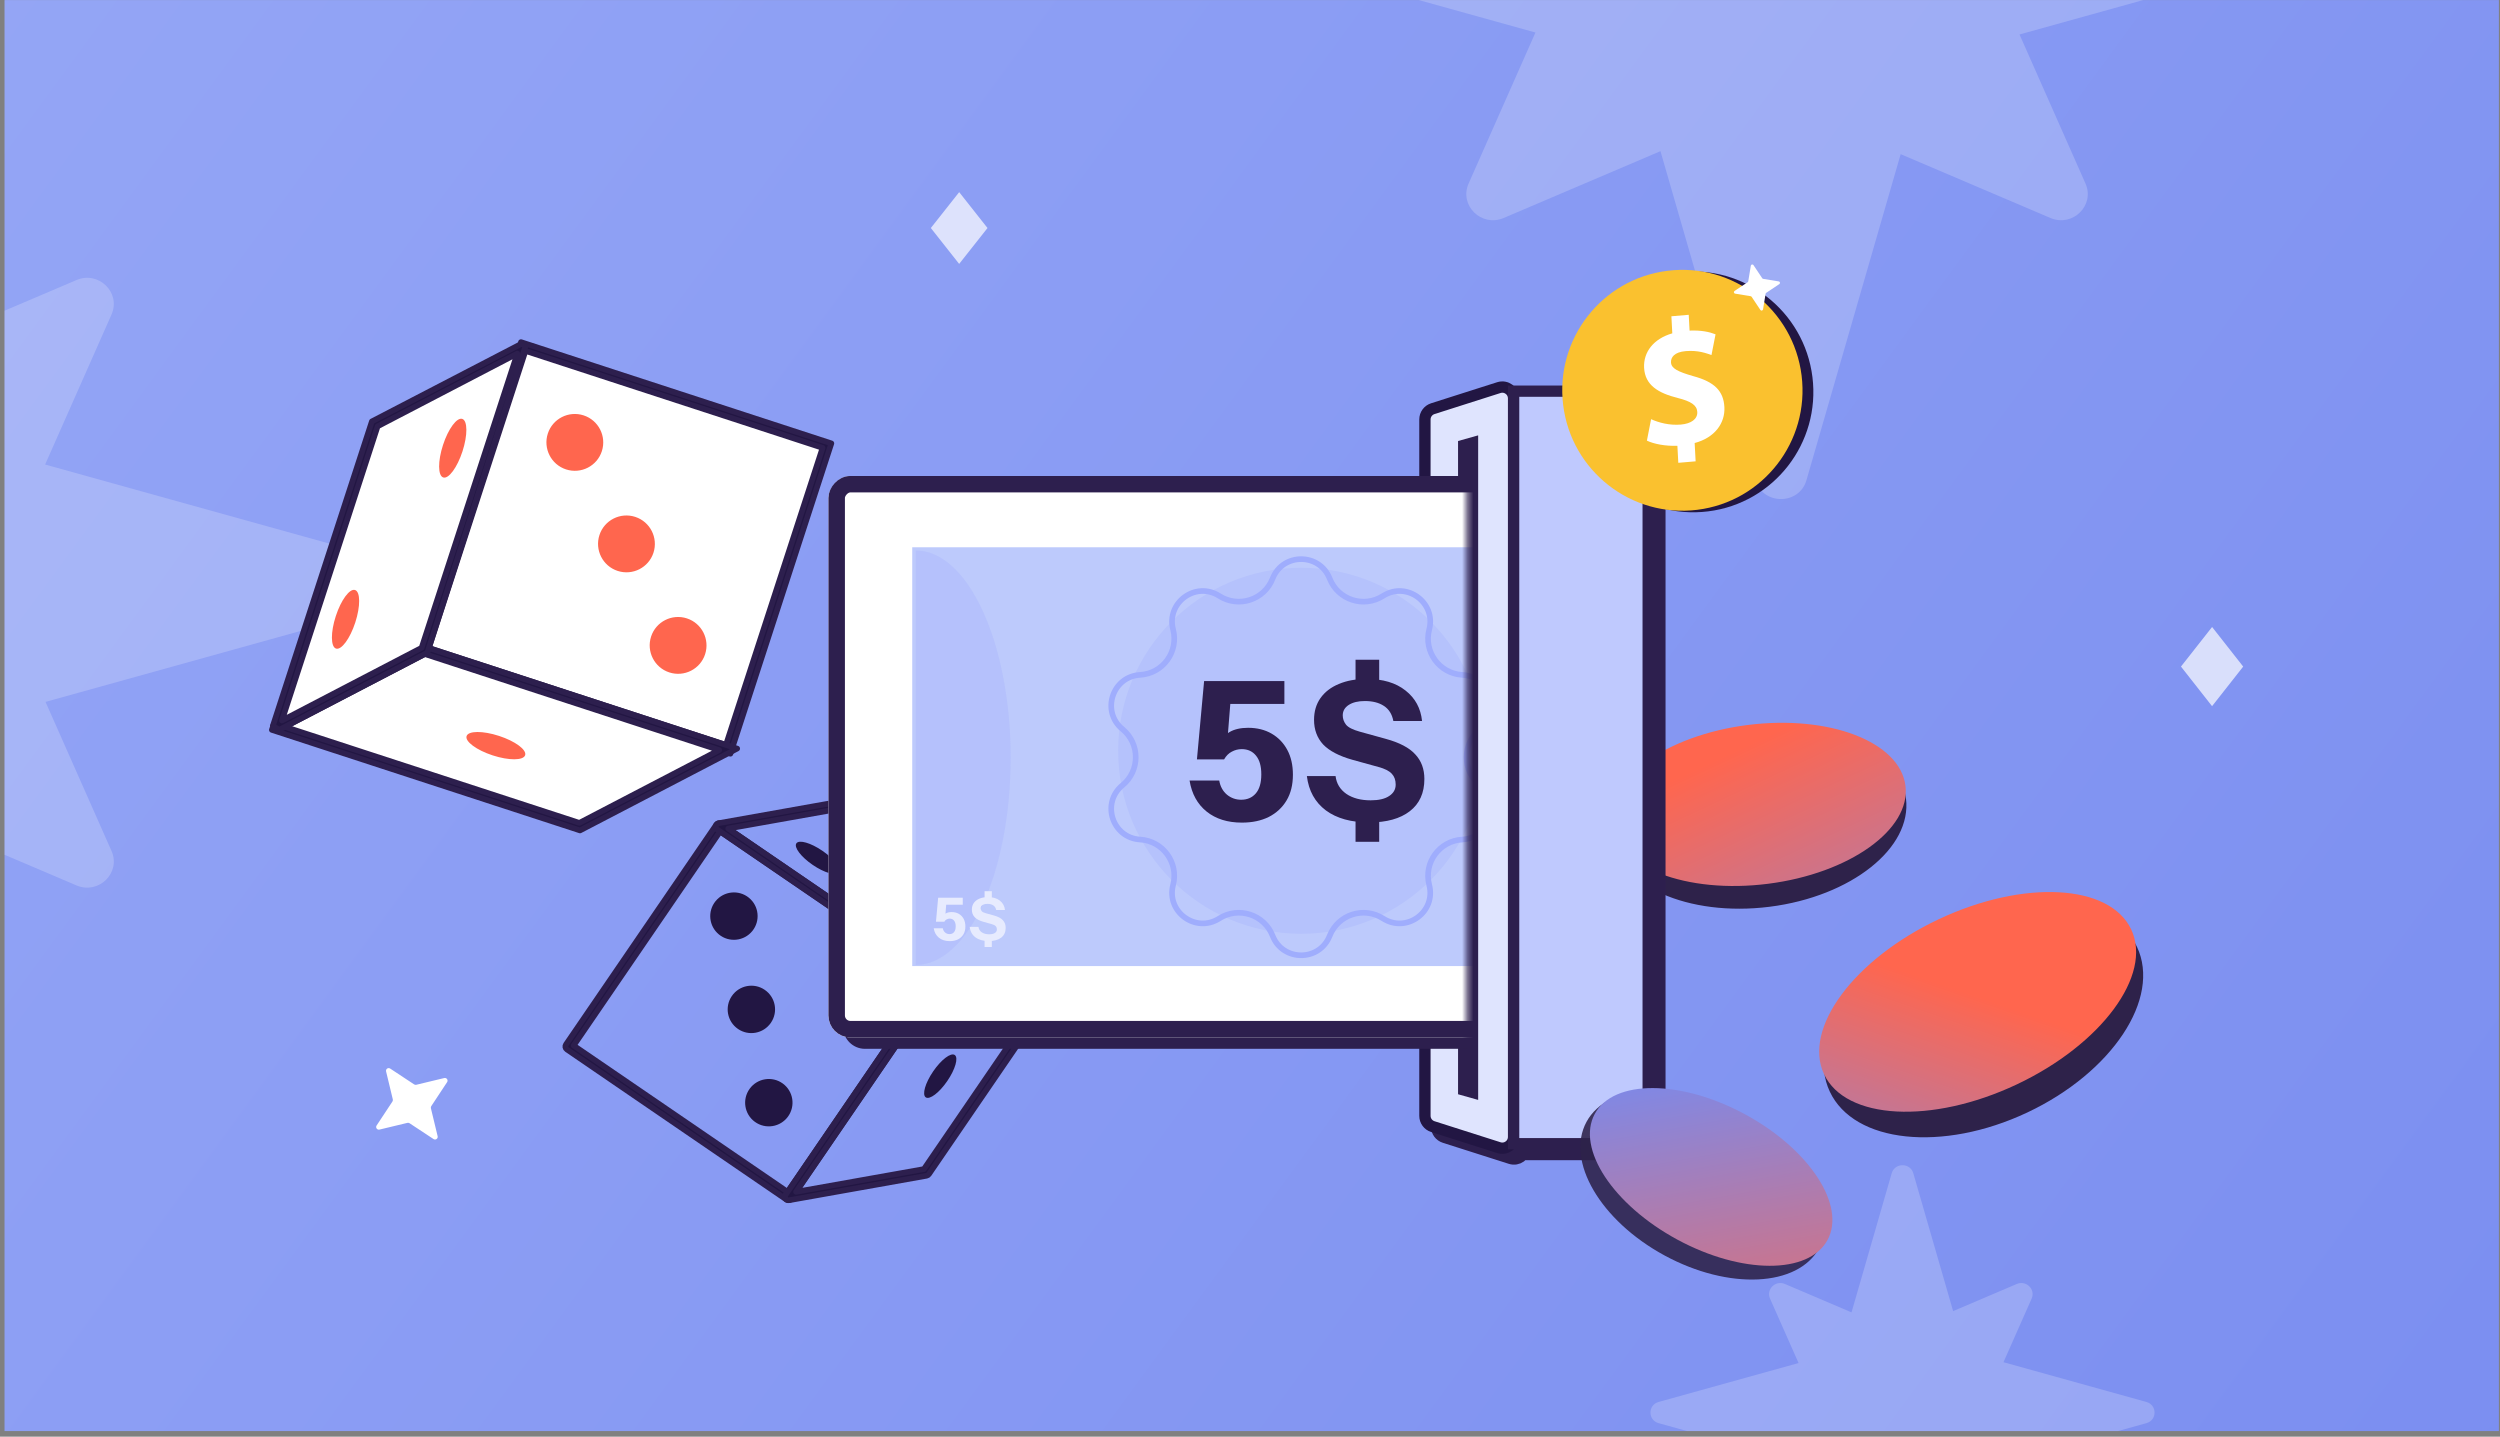 <svg width="442" height="254" viewBox="0 0 442 254" fill="none" xmlns="http://www.w3.org/2000/svg">
<rect x="0" y="0" width="442" height="254" fill="#808080" stroke="none"/>
<g clip-path="url(#clip0_10880_3756)">
<rect width="441" height="253" transform="translate(0.801 0.014)" fill="url(#paint0_linear_10880_3756)"/>
<path fill-rule="evenodd" clip-rule="evenodd" d="M345.314 231.802L356.57 227.004C358.222 226.301 359.914 227.942 359.198 229.583L354.216 240.838L379.477 247.865C381.408 248.393 381.408 251.088 379.477 251.615L354.247 258.634L359.198 269.818C359.914 271.439 358.242 273.099 356.57 272.396L345.335 267.608L338.274 292.046C337.737 293.941 334.99 293.941 334.452 292.046L327.326 267.384L315.566 272.396C313.914 273.099 312.222 271.459 312.938 269.818L317.953 258.488L293.249 251.615C291.318 251.088 291.318 248.393 293.249 247.865L317.985 240.984L312.938 229.583C312.222 227.961 313.894 226.301 315.566 227.004L327.347 232.025L334.452 207.435C334.99 205.54 337.737 205.54 338.274 207.435L345.314 231.802Z" fill="white" fill-opacity="0.2"/>
<path fill-rule="evenodd" clip-rule="evenodd" d="M335.987 -57.179L362.527 -68.49C366.422 -70.148 370.412 -66.279 368.722 -62.411L356.975 -35.871L416.545 -19.299C421.097 -18.055 421.097 -11.7 416.545 -10.456L357.05 6.095L368.722 32.465C370.412 36.288 366.469 40.203 362.527 38.545L336.036 27.255L319.386 84.881C318.119 89.348 311.641 89.348 310.374 84.881L293.571 26.725L265.837 38.545C261.942 40.203 257.952 36.334 259.642 32.465L271.467 5.75L213.215 -10.456C208.663 -11.7 208.663 -18.055 213.215 -19.299L271.542 -35.525L259.642 -62.411C257.952 -66.234 261.895 -70.148 265.837 -68.49L293.62 -56.649L310.374 -114.636C311.641 -119.103 318.119 -119.103 319.386 -114.636L335.987 -57.179Z" fill="white" fill-opacity="0.2"/>
<path fill-rule="evenodd" clip-rule="evenodd" d="M-13.013 60.821L13.527 49.51C17.422 47.852 21.412 51.721 19.722 55.589L7.975 82.129L67.545 98.701C72.097 99.945 72.097 106.3 67.545 107.544L8.05 124.095L19.722 150.465C21.412 154.288 17.469 158.203 13.527 156.545L-12.964 145.255L-29.614 202.881C-30.881 207.348 -37.359 207.348 -38.626 202.881L-55.429 144.725L-83.163 156.545C-87.058 158.203 -91.048 154.334 -89.358 150.465L-77.533 123.75L-135.785 107.544C-140.337 106.3 -140.337 99.945 -135.785 98.701L-77.458 82.475L-89.358 55.589C-91.048 51.767 -87.105 47.852 -83.163 49.51L-55.38 61.351L-38.626 3.364C-37.359 -1.103 -30.881 -1.103 -29.614 3.364L-13.013 60.821Z" fill="white" fill-opacity="0.2"/>
<path d="M335.984 141.299C336.478 145.19 334.341 149.208 330.131 152.554C325.937 155.886 319.818 158.427 312.762 159.322C305.707 160.217 299.147 159.285 294.254 157.105C289.342 154.917 286.27 151.56 285.776 147.668C285.282 143.777 287.419 139.759 291.629 136.413C295.823 133.081 301.942 130.54 308.997 129.645C316.053 128.75 322.613 129.682 327.505 131.862C332.418 134.05 335.49 137.407 335.984 141.299Z" fill="#2E224A" stroke="#2E224A" stroke-width="2"/>
<ellipse cx="310.787" cy="142.216" rx="26.305" ry="14.153" transform="rotate(-7.23 310.787 142.216)" fill="url(#paint1_linear_10880_3756)"/>
<g clip-path="url(#clip1_10880_3756)">
<path d="M75.052 114.956L92.516 61.263L146.211 78.779L128.746 132.472L75.052 114.956Z" fill="white"/>
<path d="M129.138 133.259L146.986 78.387L92.111 60.486L74.263 115.359L129.138 133.259ZM145.429 79.18L128.344 131.702L75.82 114.566L92.905 62.044L145.429 79.18Z" fill="#221643" stroke="#2D1F4E" stroke-linejoin="round"/>
<path d="M128.746 132.477L102.487 146.151L48.792 128.629L75.047 114.958L128.746 132.477Z" fill="white"/>
<path d="M130.335 132.351L74.992 114.293L48.362 128.16L48.064 129.045L102.545 146.822L130.335 132.351ZM75.1 115.633L127.151 132.615L102.432 145.486L50.382 128.503L75.1 115.633Z" fill="#221643" stroke="#2D1F4E" stroke-linejoin="round"/>
<path d="M48.794 128.629L66.264 74.937L92.518 61.266L75.048 114.958L48.794 128.629Z" fill="white"/>
<path d="M75.558 115.395L92.936 61.126L92.214 60.769L65.749 74.504L48.236 128.344L49.371 129.031L75.558 115.395ZM91.456 62.515L74.537 114.53L49.847 127.387L66.766 75.372L91.456 62.515Z" fill="#221643" stroke="#2D1F4E" stroke-linejoin="round"/>
<path d="M87.109 133.553C89.967 134.485 92.534 134.471 92.845 133.52C93.156 132.569 91.087 131.039 88.229 130.108C85.371 129.176 82.804 129.189 82.493 130.14C82.182 131.091 84.252 132.621 87.109 133.553Z" fill="#FF664E"/>
<path d="M59.368 108.93C58.439 111.787 58.455 114.355 59.406 114.667C60.356 114.979 61.884 112.91 62.813 110.053C63.742 107.195 63.726 104.627 62.775 104.315C61.824 104.003 60.297 106.072 59.368 108.93Z" fill="#FF664E"/>
<path d="M78.323 78.675C77.394 81.533 77.41 84.101 78.361 84.413C79.312 84.725 80.839 82.656 81.768 79.798C82.697 76.941 82.681 74.373 81.73 74.061C80.779 73.749 79.252 75.818 78.323 78.675Z" fill="#FF664E"/>
<path d="M105.98 94.605C105.126 97.243 106.566 100.082 109.204 100.939C111.843 101.796 114.68 100.358 115.534 97.72C116.389 95.082 114.949 92.243 112.31 91.385C109.672 90.528 106.835 91.966 105.98 94.605Z" fill="#FF664E"/>
<path d="M96.853 76.657C95.999 79.295 97.439 82.134 100.077 82.991C102.716 83.849 105.553 82.41 106.407 79.772C107.262 77.134 105.822 74.295 103.184 73.438C100.545 72.58 97.708 74.019 96.853 76.657Z" fill="#FF664E"/>
<path d="M115.111 112.549C114.257 115.187 115.697 118.026 118.335 118.883C120.973 119.741 123.81 118.302 124.665 115.664C125.52 113.026 124.08 110.187 121.441 109.33C118.803 108.472 115.966 109.911 115.111 112.549Z" fill="#FF664E"/>
<path d="M166.395 172.232C166.639 172.431 166.698 172.79 166.514 173.064L139.92 211.943C139.828 212.076 139.684 212.174 139.524 212.204C139.364 212.233 139.194 212.198 139.061 212.106L100.217 185.537C99.929 185.342 99.864 184.962 100.055 184.678L126.649 145.799C126.741 145.666 126.885 145.568 127.045 145.538C127.205 145.509 127.375 145.544 127.508 145.636L166.356 172.2C166.356 172.2 166.385 172.224 166.4 172.236L166.395 172.232ZM139.246 210.724L165.14 172.87L127.317 147.006L101.423 184.859L139.246 210.724Z" fill="#221643" stroke="#2D1F4E" stroke-linejoin="round"/>
<path d="M190.701 167.902C190.749 167.942 190.794 167.994 190.83 168.048C190.965 168.254 190.958 168.527 190.82 168.735L164.221 207.61C164.125 207.748 163.985 207.841 163.817 207.872L139.511 212.201C139.269 212.243 139.021 212.137 138.881 211.927C138.746 211.721 138.753 211.447 138.89 211.24L165.485 172.36C165.581 172.223 165.721 172.129 165.889 172.099L190.195 167.769C190.372 167.738 190.557 167.785 190.696 167.899L190.701 167.902ZM163.35 206.692L188.964 169.25L166.36 173.273L140.746 210.715L163.35 206.692Z" fill="#221643" stroke="#2D1F4E" stroke-linejoin="round"/>
<path d="M190.702 167.903C190.879 168.047 190.965 168.285 190.914 168.514C190.859 168.757 190.663 168.949 190.417 168.996L166.107 173.321C165.947 173.351 165.785 173.315 165.653 173.223L126.804 146.658C126.601 146.516 126.496 146.263 126.55 146.02C126.605 145.777 126.801 145.585 127.047 145.538L151.357 141.213C151.517 141.184 151.679 141.22 151.811 141.312L190.656 167.881C190.656 167.881 190.685 167.904 190.694 167.912L190.702 167.903ZM166.141 172.056L188.71 168.036L151.322 142.47L128.753 146.49L166.141 172.056Z" fill="#221643" stroke="#2D1F4E" stroke-linejoin="round"/>
<path d="M167.483 191.119C166.066 193.191 164.359 194.482 163.674 194.011C162.988 193.541 163.575 191.479 164.989 189.413C166.406 187.342 168.113 186.05 168.798 186.521C169.488 186.996 168.897 189.053 167.483 191.119Z" fill="#221643"/>
<path d="M173.302 160.755C175.372 162.17 176.662 163.877 176.19 164.563C175.715 165.253 173.659 164.663 171.594 163.252C169.525 161.836 168.235 160.13 168.706 159.444C169.177 158.758 171.237 159.343 173.302 160.755Z" fill="#221643"/>
<path d="M145.394 150.417C147.464 151.832 148.754 153.538 148.282 154.224C147.807 154.915 145.751 154.325 143.686 152.913C141.616 151.498 140.326 149.791 140.798 149.106C141.273 148.415 143.329 149.005 145.394 150.417Z" fill="#221643"/>
<path d="M135.209 175.005C137.119 176.313 137.607 178.915 136.296 180.826C134.986 182.737 132.384 183.227 130.475 181.919C128.566 180.61 128.078 178.008 129.388 176.097C130.698 174.186 133.3 173.696 135.209 175.005Z" fill="#221643"/>
<path d="M132.406 158.721C130.614 157.26 127.975 157.529 126.513 159.323C125.05 161.117 125.318 163.756 127.11 165.217C128.903 166.678 131.541 166.408 133.003 164.614C134.466 162.82 134.198 160.182 132.406 158.721Z" fill="#221643"/>
<path d="M138.387 191.56C136.514 190.204 133.895 190.624 132.538 192.498C131.18 194.372 131.598 196.991 133.47 198.347C135.343 199.704 137.962 199.284 139.32 197.409C140.677 195.535 140.26 192.916 138.387 191.56Z" fill="#221643"/>
</g>
<path d="M253.994 199.186C253.994 200.056 254.557 200.827 255.387 201.091L267.068 204.816C268.349 205.224 269.656 204.279 269.676 202.941L269.676 204.118L292.969 204.118C293.245 204.118 293.469 203.894 293.469 203.618L293.469 71.564C293.469 71.288 293.245 71.064 292.969 71.064L269.676 71.064L269.676 72.311C269.656 70.973 268.349 70.028 267.068 70.436L255.387 74.161C254.557 74.425 253.994 75.196 253.994 76.066L253.994 199.186Z" fill="#2D1F4E" stroke="#2D1F4E" stroke-width="2"/>
<path d="M253.318 199.184C252.489 198.919 251.926 198.149 251.926 197.278L251.926 167.229L251.926 135.719L251.926 104.208L251.926 74.159C251.926 73.288 252.489 72.518 253.318 72.253L265 68.529C266.29 68.117 267.608 69.08 267.608 70.434L267.608 201.003C267.608 202.357 266.29 203.32 265 202.908L253.318 199.184Z" fill="#DFE4FE" stroke="#221643" stroke-width="2"/>
<path d="M257.783 193.465L257.783 77.972L261.338 76.972L261.338 194.465L257.783 193.465Z" fill="#2D1F4E"/>
<path d="M267.607 202.21L267.607 69.157L290.9 69.157C291.177 69.157 291.4 69.381 291.4 69.657L291.4 201.71C291.4 201.987 291.177 202.21 290.9 202.21L267.607 202.21Z" fill="#BFC9FE" stroke="#2D1F4E" stroke-width="2"/>
<mask id="mask0_10880_3756" style="mask-type:alpha" maskUnits="userSpaceOnUse" x="143" y="81" width="117" height="109">
<rect x="143.697" y="189.646" width="108.255" height="115.668" transform="rotate(-90 143.697 189.646)" fill="#D9D9D9"/>
</mask>
<g mask="url(#mask0_10880_3756)">
<rect width="230.324" height="99.259" rx="3.877" transform="matrix(-1 -8.74228e-08 -8.74228e-08 1 379.381 86.174)" fill="#2D1F4E"/>
<rect width="230.324" height="99.259" rx="3.877" transform="matrix(-1 -8.74228e-08 -8.74228e-08 1 376.797 84.151)" fill="white"/>
<rect width="206.851" height="74.044" transform="matrix(-1 -8.74228e-08 -8.74228e-08 1 368.133 96.758)" fill="#BDCAFC"/>
<rect x="-1.454" y="1.454" width="227.416" height="96.351" rx="2.423" transform="matrix(-1 -8.74228e-08 -8.74228e-08 1 373.889 84.151)" stroke="#2D1F4E" stroke-width="2.908"/>
<circle cx="230.048" cy="132.736" r="32.358" fill="#B5C2FC"/>
<path opacity="0.27" d="M178.691 133.961C178.691 113.726 171.18 97.323 161.916 97.323L161.916 170.6C171.18 170.6 178.691 154.196 178.691 133.961Z" fill="#9FADFD"/>
<path d="M239.66 121.236V116.642H243.842V121.236H239.66ZM243.842 144.411V148.834H239.66V144.411H243.842ZM242.094 145.406C238.894 145.406 236.334 144.697 234.414 143.28C232.495 141.84 231.375 139.817 231.055 137.212H236.129C236.289 138.538 236.929 139.589 238.048 140.366C239.168 141.12 240.597 141.497 242.334 141.497C243.751 141.497 244.837 141.246 245.591 140.743C246.368 140.24 246.756 139.566 246.756 138.72C246.756 137.92 246.528 137.281 246.071 136.801C245.614 136.298 244.825 135.898 243.705 135.601L239.111 134.332C236.757 133.669 235.032 132.767 233.934 131.624C232.86 130.458 232.323 129.007 232.323 127.27C232.323 125.784 232.7 124.504 233.455 123.43C234.232 122.333 235.317 121.499 236.711 120.927C238.106 120.333 239.74 120.036 241.614 120.036C244.494 120.036 246.791 120.722 248.505 122.093C250.219 123.442 251.19 125.236 251.419 127.476H246.345C246.116 126.264 245.556 125.373 244.665 124.801C243.797 124.23 242.677 123.944 241.305 123.944C240.117 123.944 239.168 124.173 238.46 124.63C237.751 125.087 237.397 125.704 237.397 126.481C237.397 127.076 237.591 127.624 237.98 128.127C238.368 128.607 239.18 129.018 240.414 129.361L245.008 130.63C247.431 131.292 249.168 132.207 250.219 133.372C251.293 134.515 251.83 135.966 251.83 137.726C251.83 140.195 250.973 142.092 249.259 143.417C247.545 144.743 245.156 145.406 242.094 145.406Z" fill="#2D1F4E"/>
<path d="M219.571 145.439C217.034 145.439 214.954 144.788 213.331 143.485C211.709 142.182 210.703 140.354 210.314 138H215.56C215.743 139.051 216.2 139.885 216.931 140.503C217.662 141.097 218.497 141.394 219.434 141.394C220.508 141.394 221.365 141.028 222.005 140.297C222.668 139.543 222.999 138.411 222.999 136.903C222.999 135.463 222.691 134.366 222.074 133.612C221.456 132.835 220.611 132.446 219.537 132.446C218.92 132.446 218.337 132.595 217.788 132.892C217.24 133.166 216.783 133.623 216.417 134.263H211.617L212.886 120.413H227.079V124.458H214.737L217.548 124.081L216.931 131.795L215.217 131.555C215.811 130.618 216.531 129.909 217.377 129.429C218.245 128.926 219.342 128.675 220.668 128.675C222.245 128.675 223.628 129.018 224.816 129.703C226.005 130.389 226.93 131.349 227.593 132.583C228.256 133.817 228.587 135.28 228.587 136.971C228.587 138.754 228.21 140.274 227.456 141.531C226.702 142.788 225.65 143.759 224.302 144.445C222.953 145.108 221.376 145.439 219.571 145.439Z" fill="#2D1F4E"/>
<path d="M174.073 158.974V157.566H175.355V158.974H174.073ZM175.355 166.077V167.432H174.073V166.077H175.355ZM174.819 166.381C173.838 166.381 173.054 166.164 172.465 165.73C171.877 165.289 171.534 164.669 171.436 163.87H172.991C173.04 164.276 173.236 164.599 173.579 164.837C173.922 165.068 174.36 165.183 174.892 165.183C175.327 165.183 175.659 165.106 175.89 164.952C176.129 164.798 176.248 164.592 176.248 164.332C176.248 164.087 176.178 163.891 176.038 163.744C175.897 163.59 175.656 163.467 175.313 163.376L173.905 162.987C173.183 162.784 172.654 162.508 172.318 162.157C171.989 161.8 171.824 161.355 171.824 160.823C171.824 160.368 171.94 159.976 172.171 159.646C172.409 159.31 172.742 159.054 173.169 158.879C173.596 158.697 174.097 158.606 174.672 158.606C175.554 158.606 176.258 158.816 176.784 159.237C177.309 159.65 177.607 160.2 177.677 160.886H176.122C176.052 160.515 175.88 160.242 175.607 160.067C175.341 159.891 174.997 159.804 174.577 159.804C174.213 159.804 173.922 159.874 173.705 160.014C173.488 160.154 173.379 160.343 173.379 160.581C173.379 160.764 173.439 160.932 173.558 161.086C173.677 161.233 173.926 161.359 174.304 161.464L175.712 161.853C176.454 162.056 176.987 162.336 177.309 162.693C177.638 163.044 177.803 163.488 177.803 164.028C177.803 164.784 177.54 165.366 177.015 165.772C176.489 166.178 175.757 166.381 174.819 166.381Z" fill="#E7EBFE"/>
<path d="M167.915 166.392C167.137 166.392 166.5 166.192 166.003 165.793C165.505 165.394 165.197 164.833 165.078 164.112H166.686C166.742 164.434 166.882 164.69 167.106 164.879C167.33 165.061 167.586 165.152 167.873 165.152C168.202 165.152 168.465 165.04 168.661 164.816C168.864 164.585 168.966 164.238 168.966 163.776C168.966 163.334 168.871 162.998 168.682 162.767C168.493 162.529 168.234 162.41 167.904 162.41C167.715 162.41 167.537 162.455 167.369 162.546C167.201 162.63 167.06 162.77 166.948 162.966H165.477L165.866 158.722H170.216V159.961H166.434L167.295 159.846L167.106 162.21L166.581 162.136C166.763 161.849 166.983 161.632 167.243 161.485C167.509 161.331 167.845 161.254 168.251 161.254C168.735 161.254 169.158 161.359 169.523 161.569C169.887 161.779 170.17 162.073 170.374 162.452C170.577 162.83 170.678 163.278 170.678 163.797C170.678 164.343 170.563 164.809 170.332 165.194C170.1 165.579 169.778 165.877 169.365 166.087C168.952 166.29 168.468 166.392 167.915 166.392Z" fill="#E7EBFE"/>
<path d="M215.565 105.362C218.973 107.541 223.522 106.063 224.999 102.297C226.798 97.709 233.29 97.709 235.089 102.297C236.566 106.063 241.115 107.541 244.523 105.362C248.675 102.708 253.927 106.524 252.686 111.293C251.667 115.207 254.479 119.077 258.517 119.318C263.436 119.611 265.442 125.786 261.635 128.914C258.51 131.482 258.51 136.266 261.635 138.834C265.442 141.962 263.436 148.137 258.517 148.43C254.479 148.671 251.667 152.541 252.686 156.455C253.927 161.224 248.675 165.04 244.523 162.386C241.115 160.207 236.566 161.686 235.089 165.451C233.29 170.039 226.798 170.039 224.999 165.451C223.522 161.686 218.973 160.207 215.565 162.386C211.413 165.04 206.16 161.224 207.402 156.455C208.42 152.541 205.609 148.671 201.571 148.43C196.652 148.137 194.646 141.962 198.453 138.834C201.578 136.266 201.578 131.482 198.453 128.914C194.646 125.786 196.652 119.611 201.571 119.318C205.609 119.077 208.42 115.207 207.402 111.293C206.16 106.524 211.413 102.708 215.565 105.362Z" stroke="#9FADFD"/>
</g>
<ellipse cx="301.069" cy="209.492" rx="23.401" ry="14.196" transform="rotate(28.447 301.069 209.492)" fill="#2E224A" fill-opacity="0.886"/>
<ellipse cx="302.531" cy="208.081" rx="23.401" ry="12.59" transform="rotate(28.447 302.531 208.081)" fill="url(#paint2_linear_10880_3756)"/>
<path d="M376.917 167.842C378.855 171.953 377.929 177.121 374.525 182.259C371.133 187.38 365.367 192.312 358.006 195.781C350.646 199.251 343.172 200.559 337.063 199.916C330.934 199.272 326.358 196.697 324.42 192.586C322.483 188.475 323.409 183.307 326.813 178.168C330.204 173.048 335.971 168.116 343.331 164.646C350.692 161.177 358.166 159.868 364.274 160.511C370.404 161.156 374.979 163.731 376.917 167.842Z" fill="#2E224A" stroke="#2E224A" stroke-width="2"/>
<ellipse cx="349.648" cy="177.132" rx="30.018" ry="16.15" transform="rotate(-25.236 349.648 177.132)" fill="url(#paint3_linear_10880_3756)"/>
<path d="M174.591 40.316L169.584 33.969L164.572 40.312L169.579 46.659L174.591 40.316Z" fill="white" fill-opacity="0.7"/>
<path d="M396.596 117.853L391.098 110.852L385.596 117.85L391.093 124.852L396.596 117.853Z" fill="white" fill-opacity="0.7"/>
<path d="M73.598 191.788L78.545 190.597C78.96 190.498 79.286 190.957 79.051 191.318L76.248 195.565C76.177 195.672 76.153 195.806 76.183 195.936L77.374 200.883C77.473 201.298 77.014 201.624 76.653 201.389L72.406 198.586C72.299 198.515 72.165 198.491 72.035 198.521L67.088 199.712C66.673 199.811 66.347 199.352 66.582 198.991L69.385 194.744C69.456 194.637 69.48 194.503 69.45 194.373L68.259 189.426C68.16 189.011 68.619 188.685 68.98 188.92L73.227 191.723C73.334 191.794 73.468 191.818 73.598 191.788Z" fill="white"/>
<path d="M301.99 90.412C313.63 88.964 321.89 78.33 320.438 66.66C318.987 54.991 308.374 46.704 296.734 48.152C285.094 49.6 276.835 60.234 278.286 71.903C279.738 83.573 290.35 91.859 301.99 90.412Z" fill="#221643"/>
<path d="M300.074 90.135C311.714 88.688 319.974 78.054 318.522 66.384C317.071 54.714 306.458 46.428 294.818 47.876C283.178 49.323 274.919 59.957 276.37 71.627C277.822 83.296 288.434 91.583 300.074 90.135Z" fill="#FAC12F"/>
<path d="M296.723 81.829L296.563 78.814C294.462 78.897 292.398 78.499 291.172 77.904L291.913 74.11C293.265 74.727 295.147 75.236 297.18 75.063C298.964 74.909 300.146 74.108 300.08 72.839C300.016 71.634 298.974 70.956 296.617 70.361C293.21 69.505 290.841 68.112 290.677 65.035C290.529 62.242 292.351 59.887 295.662 58.934L295.502 55.918L298.568 55.656L298.716 58.449C300.817 58.365 302.248 58.689 303.308 59.108L302.591 62.772C301.76 62.492 300.282 61.885 298.028 62.077C295.995 62.252 295.386 63.195 295.432 64.084C295.488 65.132 296.618 65.704 299.331 66.492C303.126 67.506 304.719 69.123 304.872 71.979C305.022 74.804 303.18 77.383 299.616 78.326L299.788 81.563L296.722 81.825L296.723 81.829Z" fill="white"/>
<path d="M311.736 49.304L314.485 49.755C314.716 49.793 314.783 50.094 314.587 50.226L312.27 51.773C312.211 51.812 312.17 51.875 312.158 51.947L311.706 54.696C311.668 54.926 311.367 54.993 311.235 54.798L309.688 52.48C309.65 52.421 309.587 52.381 309.515 52.368L306.766 51.917C306.535 51.879 306.468 51.578 306.664 51.446L308.981 49.899C309.04 49.86 309.081 49.797 309.093 49.725L309.545 46.976C309.583 46.746 309.884 46.679 310.016 46.874L311.562 49.192C311.601 49.251 311.664 49.291 311.736 49.304Z" fill="white"/>
</g>
<defs>
<linearGradient id="paint0_linear_10880_3756" x1="642.5" y1="414.5" x2="-96.74" y2="-126.923" gradientUnits="userSpaceOnUse">
<stop stop-color="#6F83EE"/>
<stop offset="0.998" stop-color="#9BACF7"/>
</linearGradient>
<linearGradient id="paint1_linear_10880_3756" x1="310.815" y1="106.471" x2="340.44" y2="198.572" gradientUnits="userSpaceOnUse">
<stop offset="0.245" stop-color="#FF664E"/>
<stop offset="1" stop-color="#758BF2"/>
</linearGradient>
<linearGradient id="paint2_linear_10880_3756" x1="319.057" y1="277.227" x2="264.01" y2="208.091" gradientUnits="userSpaceOnUse">
<stop offset="0.2" stop-color="#FF664E"/>
<stop offset="1" stop-color="#758BF2"/>
</linearGradient>
<linearGradient id="paint3_linear_10880_3756" x1="369.529" y1="155.582" x2="308.073" y2="218.422" gradientUnits="userSpaceOnUse">
<stop offset="0.323" stop-color="#FF664E"/>
<stop offset="1" stop-color="#758BF2"/>
</linearGradient>
<clipPath id="clip0_10880_3756">
<rect width="441" height="253" fill="white" transform="translate(0.801 0.014)"/>
</clipPath>
<clipPath id="clip1_10880_3756">
<rect width="160.347" height="194.8" fill="white" transform="matrix(-0.797 0.605 0.605 0.797 150.129 1.586)"/>
</clipPath>
</defs>
</svg>
